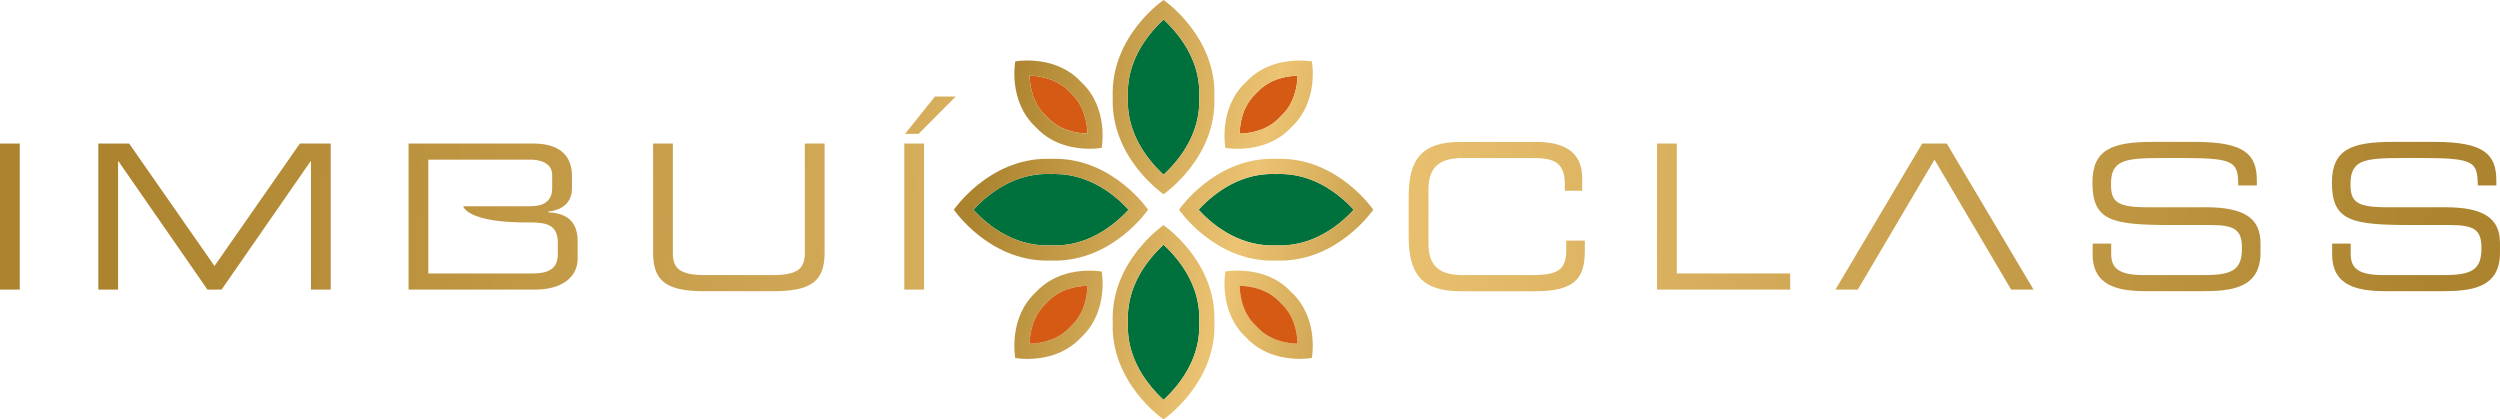 <?xml version="1.0" encoding="UTF-8"?><svg id="Camada_2" xmlns="http://www.w3.org/2000/svg" xmlns:xlink="http://www.w3.org/1999/xlink" viewBox="0 0 1115.65 187.16"><defs><style>.cls-1{fill:url(#Gradiente_sem_nome_97-2);}.cls-1,.cls-2,.cls-3,.cls-4,.cls-5,.cls-6,.cls-7,.cls-8,.cls-9,.cls-10,.cls-11,.cls-12,.cls-13,.cls-14,.cls-15,.cls-16,.cls-17,.cls-18,.cls-19,.cls-20{stroke-width:0px;}.cls-2{fill:url(#Gradiente_sem_nome_97-8);}.cls-3{fill:url(#Gradiente_sem_nome_97-17);}.cls-4{fill:url(#Gradiente_sem_nome_97-5);}.cls-5{fill:url(#Gradiente_sem_nome_97-9);}.cls-6{fill:url(#Gradiente_sem_nome_97-12);}.cls-7{fill:url(#Gradiente_sem_nome_97-14);}.cls-8{fill:url(#Gradiente_sem_nome_97-13);}.cls-9{fill:url(#Gradiente_sem_nome_97-15);}.cls-10{fill:url(#Gradiente_sem_nome_97-16);}.cls-11{fill:url(#Gradiente_sem_nome_97-11);}.cls-12{fill:url(#Gradiente_sem_nome_97-7);}.cls-13{fill:#d55b14;}.cls-14{fill:url(#Gradiente_sem_nome_97);}.cls-15{fill:url(#Gradiente_sem_nome_97-18);}.cls-16{fill:url(#Gradiente_sem_nome_97-6);}.cls-17{fill:url(#Gradiente_sem_nome_97-10);}.cls-18{fill:#00713c;}.cls-19{fill:url(#Gradiente_sem_nome_97-3);}.cls-20{fill:url(#Gradiente_sem_nome_97-4);}</style><linearGradient id="Gradiente_sem_nome_97" x1="50.74" y1="99.17" x2="1085.3" y2="155.38" gradientUnits="userSpaceOnUse"><stop offset="0" stop-color="#ac842f"/><stop offset=".53" stop-color="#ebc372"/><stop offset="1" stop-color="#ac842f"/></linearGradient><linearGradient id="Gradiente_sem_nome_97-2" x1="51.01" y1="94.22" x2="1085.56" y2="150.43" xlink:href="#Gradiente_sem_nome_97"/><linearGradient id="Gradiente_sem_nome_97-3" x1="51.35" y1="87.99" x2="1085.9" y2="144.2" xlink:href="#Gradiente_sem_nome_97"/><linearGradient id="Gradiente_sem_nome_97-4" x1="51.71" y1="81.34" x2="1086.27" y2="137.55" xlink:href="#Gradiente_sem_nome_97"/><linearGradient id="Gradiente_sem_nome_97-5" x1="52.52" y1="66.46" x2="1087.07" y2="122.67" xlink:href="#Gradiente_sem_nome_97"/><linearGradient id="Gradiente_sem_nome_97-6" x1="52.7" y1="63.18" x2="1087.25" y2="119.39" xlink:href="#Gradiente_sem_nome_97"/><linearGradient id="Gradiente_sem_nome_97-7" x1="52.92" y1="59.11" x2="1087.47" y2="115.32" xlink:href="#Gradiente_sem_nome_97"/><linearGradient id="Gradiente_sem_nome_97-8" x1="53.21" y1="53.69" x2="1087.77" y2="109.9" xlink:href="#Gradiente_sem_nome_97"/><linearGradient id="Gradiente_sem_nome_97-9" x1="53.58" y1="46.9" x2="1088.14" y2="103.11" xlink:href="#Gradiente_sem_nome_97"/><linearGradient id="Gradiente_sem_nome_97-10" x1="53.9" y1="41.11" x2="1088.45" y2="97.32" xlink:href="#Gradiente_sem_nome_97"/><linearGradient id="Gradiente_sem_nome_97-11" x1="450.09" y1="26.26" x2="668.44" y2="80.16" xlink:href="#Gradiente_sem_nome_97"/><linearGradient id="Gradiente_sem_nome_97-12" x1="451.99" y1="18.53" x2="670.35" y2="72.43" xlink:href="#Gradiente_sem_nome_97"/><linearGradient id="Gradiente_sem_nome_97-13" x1="446.61" y1="40.33" x2="664.97" y2="94.23" xlink:href="#Gradiente_sem_nome_97"/><linearGradient id="Gradiente_sem_nome_97-14" x1="426.7" y1="120.98" x2="645.06" y2="174.88" xlink:href="#Gradiente_sem_nome_97"/><linearGradient id="Gradiente_sem_nome_97-15" x1="435.51" y1="85.31" x2="653.86" y2="139.22" xlink:href="#Gradiente_sem_nome_97"/><linearGradient id="Gradiente_sem_nome_97-16" x1="441.28" y1="61.93" x2="659.64" y2="115.83" xlink:href="#Gradiente_sem_nome_97"/><linearGradient id="Gradiente_sem_nome_97-17" x1="430.18" y1="106.89" x2="648.54" y2="160.79" xlink:href="#Gradiente_sem_nome_97"/><linearGradient id="Gradiente_sem_nome_97-18" x1="424.79" y1="128.73" x2="643.15" y2="182.63" xlink:href="#Gradiente_sem_nome_97"/></defs><g id="Camada_1-2"><path class="cls-14" d="m0,64.05h8.82v65.19H0v-65.19Z"/><path class="cls-1" d="m43.85,64.05h13.78l38.09,54.65,38.09-54.65h13.78v65.19h-8.82v-57.26h-.18l-39.71,57.26h-6.3l-39.71-57.26h-.18v57.26h-8.82v-65.19Z"/><path class="cls-19" d="m182.32,64.05h55.64c13.51,0,17.29,7.02,17.29,14.5v5.58c0,4.68-2.61,9.45-10.53,10.26v.36c6.93.36,13.06,2.97,13.06,12.88v7.74c0,9.09-8.1,13.87-18.91,13.87h-56.54v-65.19Zm24.39,27.99h29.99c4.77,0,9.72-1.52,9.72-8.01v-5.94c0-5.94-6.57-6.84-9.27-6.84h-46.01v50.78h46.64c8.19,0,11.16-2.97,11.16-8.73v-4.68c0-8.1-4.5-9.36-12.52-9.36-28.06.33-29.72-7.21-29.72-7.21Z"/><path class="cls-20" d="m291.45,64.05h8.82v48.71c0,6.3,2.16,9.99,14.14,9.99h30.61c11.98,0,14.14-3.69,14.14-9.99v-48.71h8.82v48.8c0,13.24-6.66,17.11-23.23,17.11h-30.07c-16.57,0-23.23-3.87-23.23-17.11v-48.8Z"/><path class="cls-4" d="m417.22,43.08h9.27l-16.57,16.66h-6.03l13.33-16.66Zm-13.67,20.98h8.82v65.19h-8.82v-65.19Z"/><path class="cls-16" d="m628.64,87.73c0-16.48,5.58-24.4,23.23-24.4h33.76c16.03,0,20.44,7.47,20.44,16.21v5.58h-7.74v-2.97c0-11.07-6.84-11.62-14.95-11.62h-30.61c-8.46,0-15.31,2.52-15.31,13.87v24.49c0,11.34,6.84,13.87,15.31,13.87h30.88c11.89,0,15.31-2.52,15.31-11.34v-4.05h8.28v4.41c0,11.79-3.78,18.19-22.06,18.19h-33.31c-17.65,0-23.23-7.92-23.23-24.4v-17.83Z"/><path class="cls-12" d="m739.47,64.05h8.82v57.98h50.6v7.2h-59.42v-65.19Z"/><path class="cls-2" d="m863.27,71.26l-34.21,57.98h-9.99l38.72-65.19h10.98l38.72,65.19h-9.99l-34.21-57.98Z"/><path class="cls-5" d="m933.86,108.71h8.28v4.59c0,6.39,3.42,9.45,14.41,9.45h27.37c12.79,0,16.57-2.7,16.57-12.07,0-8.19-3.24-10.26-14.23-10.26h-16.75c-26.92,0-35.75-1.62-35.75-18.91,0-14.86,8.82-18.19,27.01-18.19h19c21.88,0,27.37,5.58,27.37,17.2v2.25h-8.28c-.18-10.35-1.26-12.25-24.4-12.25h-9.36c-17.02,0-23.05.9-23.05,11.62,0,7.74,2.43,10.35,16.21,10.35h26.11c17.2,0,24.4,4.95,24.4,16.03v4.23c0,16.03-13.15,17.2-26.2,17.2h-24.49c-12.88,0-24.22-2.25-24.22-16.48v-4.77Z"/><path class="cls-17" d="m1040.74,108.71h8.28v4.59c0,6.39,3.42,9.45,14.41,9.45h27.37c12.79,0,16.57-2.7,16.57-12.07,0-8.19-3.24-10.26-14.23-10.26h-16.75c-26.92,0-35.75-1.62-35.75-18.91,0-14.86,8.82-18.19,27.01-18.19h19c21.88,0,27.37,5.58,27.37,17.2v2.25h-8.28c-.18-10.35-1.26-12.25-24.4-12.25h-9.36c-17.02,0-23.05.9-23.05,11.62,0,7.74,2.43,10.35,16.21,10.35h26.11c17.2,0,24.4,4.95,24.4,16.03v4.23c0,16.03-13.15,17.2-26.2,17.2h-24.49c-12.88,0-24.22-2.25-24.22-16.48v-4.77Z"/><path class="cls-18" d="m519.25,178.43c-1.91-1.74-4.31-4.18-6.65-7.24-6.52-8.49-9.64-17.61-9.27-27.11v-.26s0-.26,0-.26c-.36-9.5,2.75-18.62,9.27-27.11,2.34-3.05,4.74-5.49,6.65-7.24,1.91,1.74,4.31,4.18,6.65,7.24,6.52,8.49,9.64,17.61,9.27,27.11v.26s0,.26,0,.26c.36,9.5-2.75,18.62-9.27,27.11-2.34,3.05-4.74,5.49-6.65,7.24"/><path class="cls-18" d="m571.23,116.3v-6.76c-.49,0-.98,0-1.47-.03h-.26s-.26,0-.26,0c-.49.02-.99.03-1.48.03-16.09,0-27.65-10.2-32.88-15.94,1.66-1.82,3.96-4.09,6.82-6.33,8.16-6.39,16.92-9.63,26.06-9.63.49,0,.99,0,1.48.03h.26s.26,0,.26,0c.49-.02.99-.03,1.48-.03,9.14,0,17.91,3.24,26.06,9.63,2.85,2.24,5.15,4.5,6.81,6.32-1.66,1.82-3.95,4.08-6.81,6.32-8.16,6.39-16.92,9.63-26.06,9.63v6.76"/><path class="cls-18" d="m470.74,116.3v-6.76c-.49,0-.98,0-1.47-.03h-.26s-.26,0-.26,0c-.49.02-.99.03-1.48.03-16.09,0-27.65-10.2-32.88-15.94,1.66-1.82,3.96-4.09,6.82-6.33,8.16-6.39,16.92-9.63,26.06-9.63.49,0,.99,0,1.48.03h.26s.26,0,.26,0c.49-.02.99-.03,1.48-.03,16.09,0,27.65,10.2,32.88,15.94-1.66,1.82-3.96,4.09-6.82,6.33-8.16,6.39-16.92,9.63-26.06,9.63v6.76"/><path class="cls-13" d="m579.05,33.78c-.14,4.97-1.46,12.55-7.41,18.06l-.19.18-.18.19c-5.39,5.82-12.63,7.28-18.06,7.42.03-.96.09-2.02.23-3.14.77-6.19,3.18-11.21,7.19-14.92l.19-.18.18-.19c5.39-5.81,12.62-7.28,18.05-7.42"/><path class="cls-18" d="m519.25,8.73c1.91,1.74,4.31,4.18,6.65,7.24,6.52,8.49,9.64,17.61,9.27,27.11v.26s0,.26,0,.26c.36,9.5-2.75,18.62-9.27,27.11-2.34,3.05-4.74,5.49-6.65,7.24-1.91-1.74-4.31-4.18-6.65-7.24-6.52-8.49-9.64-17.61-9.27-27.11v-.26s0-.26,0-.26c-.36-9.5,2.75-18.62,9.27-27.11,2.34-3.05,4.74-5.49,6.65-7.24"/><path class="cls-13" d="m459.46,33.76c5.43.14,12.66,1.61,18.05,7.42l.18.19.19.18c5.95,5.51,7.27,13.08,7.41,18.06-5.43-.14-12.66-1.61-18.05-7.42l-.18-.19-.19-.18c-5.95-5.51-7.27-13.08-7.41-18.06"/><path class="cls-11" d="m519.25,8.73c1.91,1.74,4.31,4.18,6.65,7.24,6.52,8.49,9.64,17.61,9.27,27.11v.26s0,.26,0,.26c.36,9.5-2.75,18.62-9.27,27.11-2.34,3.05-4.74,5.49-6.65,7.24-1.91-1.74-4.31-4.18-6.65-7.24-6.52-8.49-9.64-17.61-9.27-27.11v-.26s0-.26,0-.26c-.36-9.5,2.75-18.62,9.27-27.11,2.34-3.05,4.74-5.49,6.65-7.24m0-8.73s-23.72,16.16-22.68,43.34c-1.04,27.17,22.68,43.34,22.68,43.34,0,0,23.72-16.16,22.68-43.34,1.04-27.17-22.68-43.34-22.68-43.34h0Z"/><path class="cls-6" d="m579.05,33.78c-.14,4.97-1.46,12.55-7.41,18.06l-.19.18-.18.19c-5.39,5.82-12.63,7.28-18.06,7.42.03-.96.09-2.02.23-3.14.77-6.19,3.18-11.21,7.19-14.92l.19-.18.18-.19c5.39-5.81,12.62-7.28,18.05-7.42m.91-6.77c-6.17,0-16.34,1.43-23.91,9.6-12.56,11.63-9.19,29.39-9.19,29.39,0,0,2.16.41,5.47.41,6.17,0,16.34-1.43,23.91-9.6,12.56-11.63,9.19-29.39,9.19-29.39,0,0-2.16-.41-5.47-.41h0Z"/><path class="cls-8" d="m459.46,33.76c5.43.14,12.66,1.61,18.05,7.42l.18.19.19.18c5.95,5.51,7.27,13.08,7.41,18.06-5.43-.14-12.66-1.61-18.05-7.42l-.18-.19-.19-.18c-5.95-5.51-7.27-13.08-7.41-18.06m-.91-6.77c-3.31,0-5.47.41-5.47.41,0,0-3.37,17.75,9.19,29.39,7.57,8.18,17.74,9.6,23.91,9.6,3.31,0,5.47-.41,5.47-.41,0,0,3.37-17.76-9.19-29.39-7.57-8.18-17.74-9.6-23.91-9.6h0Z"/><path class="cls-7" d="m519.25,178.43c-1.91-1.74-4.31-4.18-6.65-7.24-6.52-8.49-9.64-17.61-9.27-27.11v-.26s0-.26,0-.26c-.36-9.5,2.75-18.62,9.27-27.11,2.34-3.05,4.74-5.49,6.65-7.24,1.91,1.74,4.31,4.18,6.65,7.24,6.52,8.49,9.64,17.61,9.27,27.11v.26s0,.26,0,.26c.36,9.5-2.75,18.62-9.27,27.11-2.34,3.05-4.74,5.49-6.65,7.24m0,8.73s23.72-16.16,22.68-43.34c1.04-27.17-22.68-43.34-22.68-43.34,0,0-23.72,16.16-22.68,43.34-1.04,27.17,22.68,43.34,22.68,43.34h0Z"/><path class="cls-9" d="m470.74,116.3v-6.76c-.49,0-.98,0-1.47-.03h-.26s-.26,0-.26,0c-.49.02-.99.03-1.48.03-16.09,0-27.65-10.2-32.88-15.94,1.66-1.82,3.96-4.09,6.82-6.33,8.16-6.39,16.92-9.63,26.06-9.63.49,0,.99,0,1.48.03h.26s.26,0,.26,0c.49-.02.99-.03,1.48-.03,16.09,0,27.65,10.2,32.88,15.94-1.66,1.82-3.96,4.09-6.82,6.33-8.16,6.39-16.92,9.63-26.06,9.63v6.76m0,0c26.12,0,41.6-22.72,41.6-22.72,0,0-15.47-22.72-41.6-22.72-.57,0-1.15.01-1.74.03-.59-.02-1.16-.03-1.74-.03-26.12,0-41.6,22.72-41.6,22.72,0,0,15.47,22.72,41.6,22.72.57,0,1.15-.01,1.74-.03.59.02,1.16.03,1.74.03h0Z"/><path class="cls-10" d="m571.23,116.3v-6.76c-.49,0-.98,0-1.47-.03h-.26s-.26,0-.26,0c-.49.02-.99.03-1.48.03-16.09,0-27.65-10.2-32.88-15.94,1.66-1.82,3.96-4.09,6.82-6.33,8.16-6.39,16.92-9.63,26.06-9.63.49,0,.99,0,1.48.03h.26s.26,0,.26,0c.49-.02.99-.03,1.48-.03,9.14,0,17.91,3.24,26.06,9.63,2.85,2.24,5.15,4.5,6.81,6.32-1.66,1.82-3.95,4.08-6.81,6.32-8.16,6.39-16.92,9.63-26.06,9.63v6.76m0,0c26.12,0,41.6-22.72,41.6-22.72,0,0-15.47-22.72-41.6-22.72-.57,0-1.15.01-1.74.03-.59-.02-1.16-.03-1.74-.03-26.12,0-41.6,22.72-41.6,22.72,0,0,15.47,22.72,41.6,22.72.57,0,1.15-.01,1.74-.03.59.02,1.16.03,1.74.03h0Z"/><path class="cls-3" d="m579.05,153.38c-5.43-.14-12.66-1.61-18.05-7.42l-.18-.19-.19-.18c-4.01-3.71-6.42-8.73-7.19-14.92-.14-1.12-.21-2.18-.23-3.14,5.43.14,12.67,1.6,18.06,7.42l.18.19.19.18c5.95,5.51,7.27,13.08,7.41,18.06m.91,6.77c3.31,0,5.47-.41,5.47-.41,0,0,3.37-17.75-9.19-29.39-7.57-8.18-17.74-9.6-23.91-9.6-3.31,0-5.47.41-5.47.41,0,0-3.37,17.76,9.19,29.39,7.57,8.18,17.74,9.6,23.91,9.6h0Z"/><path class="cls-13" d="m579.05,153.38c-5.43-.14-12.66-1.61-18.05-7.42l-.18-.19-.19-.18c-4.01-3.71-6.42-8.73-7.19-14.92-.14-1.12-.21-2.18-.23-3.14,5.43.14,12.67,1.6,18.06,7.42l.18.19.19.18c5.95,5.51,7.27,13.08,7.41,18.06"/><path class="cls-15" d="m459.46,153.4c.14-4.97,1.46-12.55,7.41-18.06l.19-.18.18-.19c5.39-5.81,12.62-7.28,18.05-7.42-.14,4.97-1.46,12.55-7.41,18.06l-.19.18-.18.19c-5.39,5.81-12.62,7.28-18.05,7.42m-.91,6.77c6.17,0,16.34-1.43,23.91-9.6,12.56-11.63,9.19-29.39,9.19-29.39,0,0-2.16-.41-5.47-.41-6.17,0-16.34,1.43-23.91,9.6-12.56,11.63-9.19,29.39-9.19,29.39,0,0,2.16.41,5.47.41h0Z"/><path class="cls-13" d="m459.46,153.4c.14-4.97,1.46-12.55,7.41-18.06l.19-.18.18-.19c5.39-5.81,12.62-7.28,18.05-7.42-.14,4.97-1.46,12.55-7.41,18.06l-.19.18-.18.19c-5.39,5.81-12.62,7.28-18.05,7.42"/></g></svg>